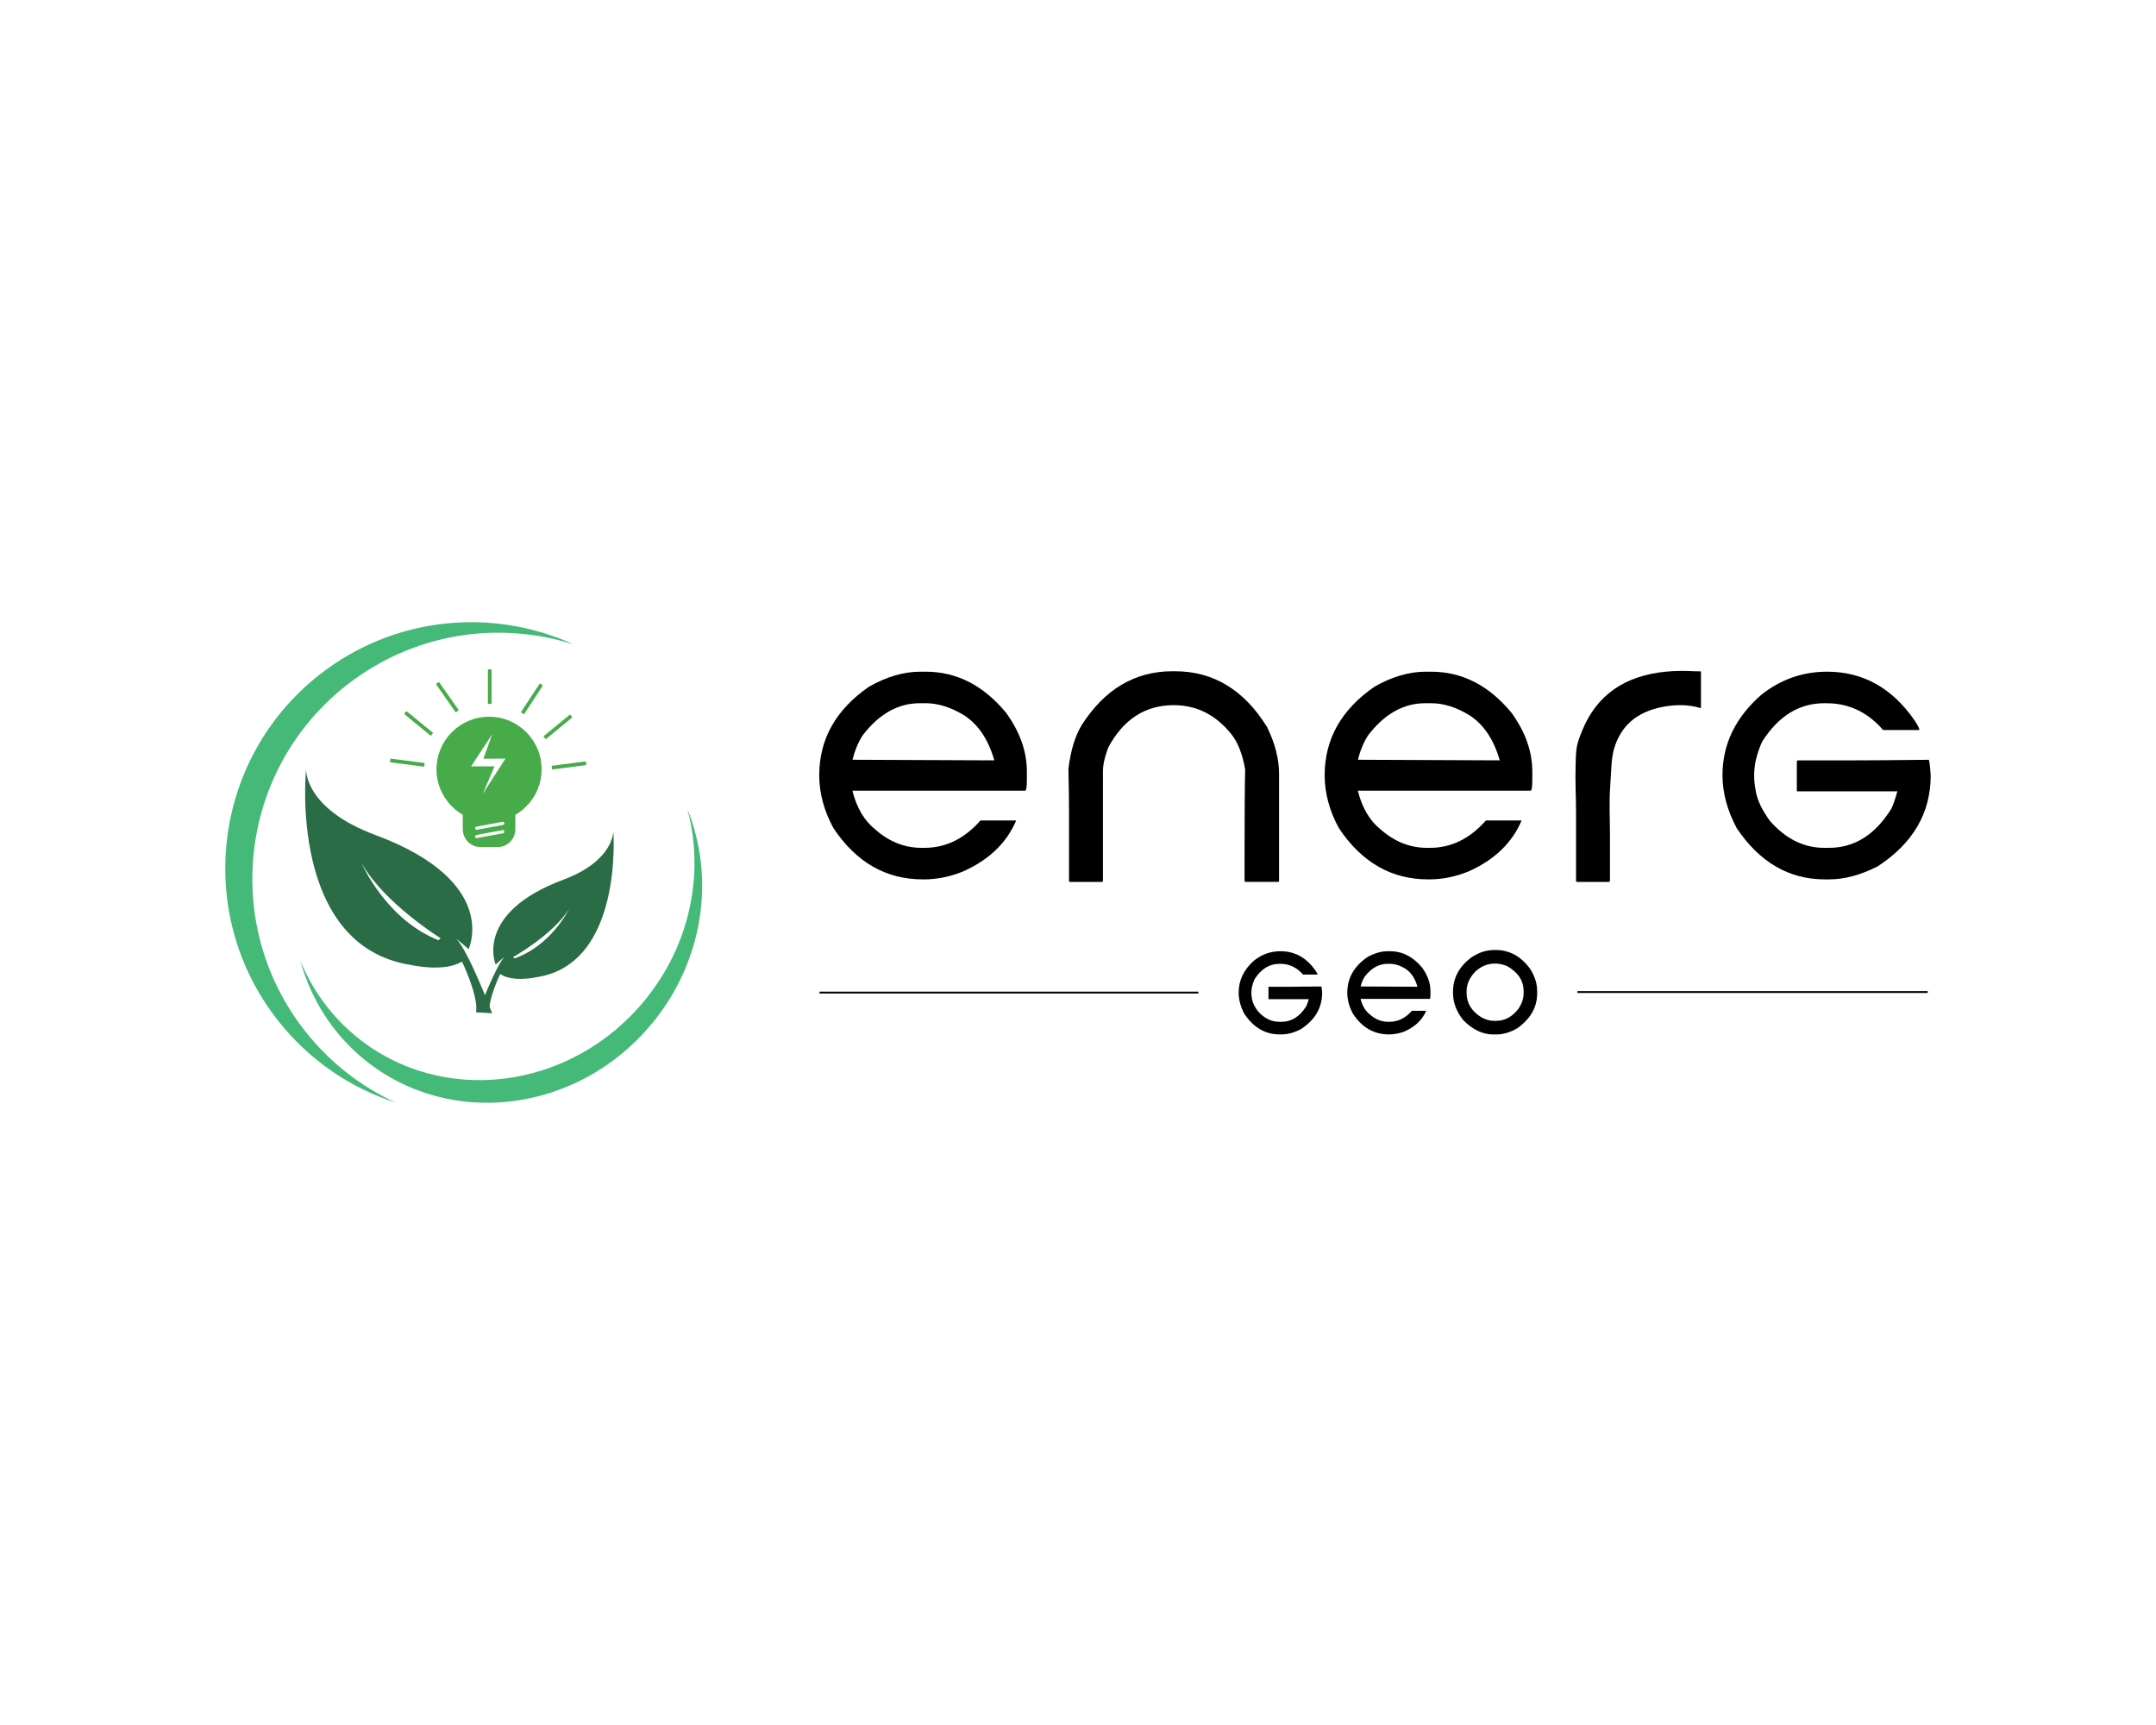 <svg xmlns="http://www.w3.org/2000/svg" xmlns:xlink="http://www.w3.org/1999/xlink" id="Layer_1" x="0px" y="0px" viewBox="0 0 1000 800" style="enable-background:new 0 0 1000 800;" xml:space="preserve"><style type="text/css">	.st0{fill:#296C45;}	.st1{fill:#44B978;}	.st2{fill:#46AB48;}	.st3{fill:#010101;}</style><g>	<g>		<g>			<path class="st0" d="M190.64,447.52c0,0,15.45,3.57,23.62-1.59c0,0,7.77,15.93,6.54,23.51l7.46,0.48c0,0-10.81-28.71-16.77-34.74    l5.87,4.98c0.04-0.08,14.79-31.35-43.28-52.92c-33.15-12.32-32.12-30.56-32.12-30.56S133.57,438.7,190.64,447.52z M167.76,400.37    c10.48,18.57,36.61,34.75,36.61,34.75l-1,0.93C178.92,426.34,167.76,400.37,167.76,400.37z"></path>			<polygon class="st0" points="217.35,440.17 217.35,440.17 217.35,440.17    "></polygon>		</g>		<g>			<polygon class="st0" points="229.88,447.31 229.88,447.31 229.88,447.31    "></polygon>			<path class="st0" d="M227.05,469.34c-0.77-5.74,4.95-17.64,4.95-17.64c5.72,4,16.72,1.51,16.72,1.51    c40.59-5.9,35.75-67.84,35.75-67.84s0.48,13.77-23.19,22.61c-41.47,15.5-31.43,39.27-31.41,39.33l4.23-3.68    c-4.31,4.46-12.36,25.97-12.36,25.97L227.05,469.34z M237.98,443.86c0,0,18.39-10.25,25.93-22.24c0,0-8.11,16.81-25.25,22.86    L237.98,443.86z"></path>		</g>		<path class="st1" d="M141.47,478.14c-38.97-49.56-30.38-121.33,19.19-160.3c31-24.37,70.69-30.14,105.6-18.91   c-37.65-17.23-83.37-13.31-118.16,14.04c-49.56,38.97-58.16,110.74-19.19,160.3c14.59,18.56,33.79,31.38,54.7,38.1   C167.62,504.05,153.09,492.91,141.47,478.14z"></path>		<path class="st1" d="M165.31,480.78c39.65,32.47,99.54,24.91,133.76-16.89c21.41-26.14,27.7-59.48,19.71-88.74   c12.87,31.52,7.87,69.92-16.15,99.25c-34.22,41.79-94.11,49.35-133.76,16.89c-14.85-12.16-24.76-28.21-29.54-45.73   C144.8,458.96,153.49,471.1,165.31,480.78z"></path>		<path class="st2" d="M226.53,326.44h1.23c0.13,0,0.24-0.11,0.24-0.24v-15.54c0-0.13-0.11-0.24-0.24-0.24h-1.23   c-0.13,0-0.24,0.11-0.24,0.24v15.54C226.28,326.33,226.39,326.44,226.53,326.44z"></path>		<path class="st2" d="M241.79,330.47l1.03,0.68c0.11,0.07,0.26,0.04,0.34-0.07l8.53-12.99c0.07-0.11,0.04-0.26-0.07-0.34   l-1.03-0.68c-0.11-0.07-0.26-0.04-0.34,0.07l-8.53,12.99C241.65,330.24,241.68,330.39,241.79,330.47z"></path>		<path class="st2" d="M252.19,341.7l0.78,0.95c0.09,0.1,0.24,0.12,0.34,0.03l12.01-9.86c0.1-0.09,0.12-0.24,0.03-0.34l-0.78-0.95   c-0.09-0.1-0.24-0.12-0.34-0.03l-12.01,9.86C252.12,341.44,252.11,341.6,252.19,341.7z"></path>		<path class="st2" d="M255.88,355.41l0.16,1.22c0.02,0.13,0.14,0.23,0.27,0.21l15.41-2c0.13-0.02,0.23-0.14,0.21-0.27l-0.16-1.22   c-0.02-0.13-0.14-0.23-0.27-0.21l-15.41,2C255.96,355.16,255.86,355.28,255.88,355.41z"></path>		<path class="st2" d="M212.6,329.53l-1.01,0.71c-0.11,0.08-0.26,0.05-0.34-0.06l-8.91-12.73c-0.08-0.11-0.05-0.26,0.06-0.34   l1.01-0.71c0.11-0.08,0.26-0.05,0.34,0.06l8.91,12.73C212.73,329.3,212.71,329.45,212.6,329.53z"></path>		<path class="st2" d="M200.75,340.12l-0.78,0.95c-0.09,0.1-0.24,0.12-0.34,0.03l-12.01-9.86c-0.1-0.09-0.12-0.24-0.03-0.34   l0.78-0.95c0.09-0.1,0.24-0.12,0.34-0.03l12.01,9.86C200.82,339.86,200.83,340.01,200.75,340.12z"></path>		<path class="st2" d="M196.94,354.1l-0.16,1.22c-0.02,0.13-0.14,0.23-0.27,0.21l-15.41-2c-0.13-0.02-0.23-0.14-0.21-0.27l0.16-1.22   c0.02-0.13,0.14-0.23,0.27-0.21l15.41,2C196.86,353.85,196.96,353.97,196.94,354.1z"></path>		<g>			<path class="st2" d="M230.74,368.47h-7.8c-4.59,0-8.29,3.7-8.29,8.29v7.8c0,4.59,3.7,8.29,8.29,8.29h7.8    c4.59,0,8.29-3.7,8.29-8.29v-7.8C239.03,372.17,235.33,368.47,230.74,368.47z M233.33,386.44l-12.11,2.23    c-0.4,0.07-0.78-0.19-0.85-0.59c-0.07-0.4,0.19-0.78,0.59-0.85l0,0l12.11-2.23c0.4-0.07,0.78,0.19,0.85,0.59    C233.99,385.99,233.73,386.37,233.33,386.44z M233.33,382.58l-12.11,2.23c-0.4,0.07-0.78-0.19-0.85-0.59    c-0.07-0.4,0.19-0.78,0.59-0.85l0,0l12.11-2.23c0.4-0.07,0.78,0.19,0.85,0.59C233.99,382.13,233.73,382.51,233.33,382.58z"></path>			<g>				<path class="st2" d="M226.84,332.39c-13.46,0-24.38,10.92-24.38,24.38s10.92,24.38,24.38,24.38s24.38-10.92,24.38-24.38     S240.3,332.39,226.84,332.39z M223.94,368.14l5.42-12.73h-10.84l4.57-6.98l5.2-7.87l-4.07,11.31l10.19-0.04L223.94,368.14z"></path>				<polygon class="st2" points="251.22,356.77 251.22,356.77 251.22,356.77     "></polygon>			</g>		</g>	</g>	<g>		<g>			<g>				<g transform="translate(146.784, 228.833)">					<g>						<path class="st3" d="M447.17,212.31c6.66,0,12.08,3.03,16.26,9.08c0.59,0.87,0.89,1.45,0.89,1.74h-6.74       c-2.87-3.31-6.37-4.97-10.5-4.97h-0.44c-4.64,0-8.48,2.36-11.51,7.09c-0.49,1.04-0.89,2.21-1.2,3.54c-0.4,1.92-0.4,3.8,0,5.63       v0.13c0.29,1.67,1.18,3.5,2.66,5.5c2.93,3.34,6.28,5,10.06,5h0.89c4.72,0,8.59-2.44,11.61-7.31c0.36-0.8,0.73-1.87,1.11-3.19       h-18.69v-5.54c0.02-0.14,0.09-0.22,0.22-0.22h9.74c3.35,0,8.21-0.04,14.58-0.13c0.13,0.51,0.24,1.47,0.35,2.88       c0,7.01-3.29,12.64-9.87,16.92c-3.15,1.63-6.16,2.44-9.05,2.44h-0.79c-6.64,0-12.1-3.17-16.35-9.52       c-1.77-3.31-2.66-6.59-2.66-9.84c0-5.76,2.39-10.73,7.18-14.93C438.52,213.75,442.61,212.31,447.17,212.31z"></path>					</g>				</g>			</g>			<g>				<g transform="translate(171.679, 228.833)">					<g>						<path class="st3" d="M472.01,212.31h1.01c5.73,0,10.71,2.55,14.93,7.62c2.57,3.57,3.86,7.21,3.86,10.94v1.55       c0,1.33-0.11,1.99-0.32,1.99h-32.07v0.13c0.8,3.12,2.2,5.47,4.21,7.05c2.57,2.3,5.44,3.45,8.6,3.45h0.57       c3.94,0,7.4-1.69,10.38-5.09h6.64c-1.8,4.2-5.11,7.37-9.93,9.52c-2.4,0.95-4.81,1.42-7.21,1.42h-0.22       c-6.83,0-12.36-3.17-16.57-9.52c-1.77-3.23-2.66-6.5-2.66-9.84c0-6.72,3.1-12.22,9.3-16.48       C465.76,213.23,468.92,212.31,472.01,212.31z M459.42,228.66c14.65,0.09,23.42,0.13,26.32,0.13v-0.13       c-1.12-3.84-3-6.6-5.63-8.29c-2.45-1.47-4.81-2.21-7.09-2.21h-1.11c-4.05,0-7.59,1.99-10.63,5.98       C460.44,225.47,459.81,226.98,459.42,228.66z"></path>					</g>				</g>			</g>			<g>				<g transform="translate(195.906, 228.833)">					<g>						<path class="st3" d="M497.17,211.74h0.66c6.33,0,11.62,2.88,15.91,8.64c2.21,3.42,3.32,6.89,3.32,10.41v1.11       c0,6.35-3.06,11.73-9.17,16.13c-3.35,1.92-6.56,2.88-9.62,2.88h-1.68c-4.81,0-9.42-2.21-13.82-6.64       c-3.16-3.99-4.74-8.18-4.74-12.59v-0.57c0-6.22,2.73-11.45,8.19-15.69C489.72,212.97,493.38,211.74,497.17,211.74z        M484.33,231v0.66c0,4.64,2.25,8.4,6.77,11.26c2.04,1.12,3.99,1.68,5.85,1.68h1.11c3.99,0,7.41-1.84,10.28-5.54       c1.62-2.36,2.44-4.79,2.44-7.31v-0.89c0-4.89-2.59-8.79-7.75-11.7c-1.95-0.74-3.72-1.11-5.31-1.11h-0.32       c-3.38,0-6.41,1.26-9.08,3.76C485.66,224.6,484.33,227.65,484.33,231z"></path>					</g>				</g>			</g>			<rect x="380.11" y="459.9" class="st3" width="175.73" height="0.85"></rect>			<rect x="731.63" y="459.65" class="st3" width="162.49" height="0.85"></rect>		</g>		<g>			<path d="M426.89,311.51h2.48c14.35,0,26.77,6.35,37.26,19.04c6.44,8.88,9.66,17.98,9.66,27.32v3.86c0,3.31-0.28,4.97-0.83,4.97    h-80.03v0.28c2.02,7.82,5.52,13.71,10.49,17.66c6.44,5.7,13.61,8.56,21.53,8.56h1.38c9.84,0,18.49-4.23,25.94-12.69h16.56    c-4.46,10.49-12.74,18.4-24.84,23.73c-5.98,2.39-11.96,3.59-17.94,3.59H428c-17.07,0-30.86-7.91-41.4-23.73    c-4.42-8.09-6.62-16.28-6.62-24.56c0-16.79,7.73-30.49,23.18-41.12C411.25,313.81,419.16,311.51,426.89,311.51z M395.43,352.35    c36.57,0.18,58.46,0.28,65.68,0.28v-0.28c-2.81-9.61-7.5-16.51-14.07-20.7c-6.07-3.68-11.96-5.52-17.66-5.52h-2.76    c-10.07,0-18.9,4.97-26.49,14.9C398.01,344.35,396.44,348.12,395.43,352.35z"></path>			<path d="M511.57,396.58v11.87c0,0.37-0.18,0.55-0.55,0.55h-14.63c-0.37,0-0.55-0.18-0.55-0.55v-31.74    c0-5.06-0.09-11.77-0.28-20.15c1.01-8.37,3.04-15.09,6.07-20.15c10.67-16.74,24.74-25.11,42.22-25.11h1.1    c17.85,0,32.1,8.65,42.78,25.94c3.68,7.59,5.52,14.76,5.52,21.53v49.67c0,0.37-0.18,0.55-0.55,0.55h-14.9    c-0.37,0-0.55-0.18-0.55-0.55v-11.87c0-18.63,0.09-31.87,0.28-39.74c-1.24-7.08-3.36-12.51-6.35-16.28    c-7.22-9.01-16.14-13.52-26.77-13.52c-13.2,0-23.32,6.53-30.36,19.59c-1.66,4.37-2.48,8.05-2.48,11.04v5.24    C511.57,371.05,511.57,382.28,511.57,396.58z"></path>			<path d="M661.32,311.51h2.48c14.35,0,26.77,6.35,37.26,19.04c6.44,8.88,9.66,17.98,9.66,27.32v3.86c0,3.31-0.28,4.97-0.83,4.97    h-80.03v0.28c2.02,7.82,5.52,13.71,10.49,17.66c6.44,5.7,13.61,8.56,21.53,8.56h1.38c9.84,0,18.49-4.23,25.94-12.69h16.56    c-4.46,10.49-12.74,18.4-24.84,23.73c-5.98,2.39-11.96,3.59-17.94,3.59h-0.55c-17.07,0-30.86-7.91-41.4-23.73    c-4.42-8.09-6.62-16.28-6.62-24.56c0-16.79,7.73-30.49,23.18-41.12C645.68,313.81,653.59,311.51,661.32,311.51z M629.86,352.35    c36.57,0.18,58.46,0.28,65.68,0.28v-0.28c-2.81-9.61-7.5-16.51-14.07-20.7c-6.07-3.68-11.96-5.52-17.66-5.52h-2.76    c-10.07,0-18.9,4.97-26.49,14.9C632.43,344.35,630.87,348.12,629.86,352.35z"></path>			<path d="M788.95,328.41c-3.17-0.92-6.3-1.38-9.38-1.38c-4.81,0-9.82,0.79-14.35,2.43c-3.85,1.39-7.42,3.53-10.27,6.5    c-2.85,2.98-4.85,6.65-6.1,10.57c-1.01,3.16-1.32,6.48-1.51,9.77c-0.17,3.06-0.33,6.12-0.54,9.18c-0.48,7-0.07,14.05-0.07,21.05    c0,4.03,0,8.06,0,12.1c0,3.08,0,6.16,0,9.24c0,0.19,0,0.39,0,0.58c0,0.37-0.18,0.55-0.55,0.55h-14.63    c-0.37,0-0.55-0.18-0.55-0.55c0,0,0-31.74,0-31.74c0-7.05-0.42-14.13-0.21-21.18c0.08-2.8,0.06-5.61,0.46-8.38    c0.42-2.94,1.58-5.88,2.71-8.61c1.59-3.83,3.63-7.49,6.17-10.77c2.41-3.1,5.27-5.84,8.49-8.1c3.31-2.32,6.98-4.11,10.8-5.42    c4.24-1.45,8.66-2.3,13.12-2.74c4.44-0.44,8.92-0.46,13.37-0.2h1.1c0.64,0,1.29,0.02,1.93,0.07V328.41z"></path>			<path d="M847.48,311.51c16.6,0,30.13,7.54,40.57,22.63c1.47,2.21,2.21,3.68,2.21,4.42h-16.83c-7.18-8.28-15.91-12.42-26.22-12.42    h-1.1c-11.59,0-21.16,5.89-28.7,17.66c-1.24,2.58-2.25,5.52-3.04,8.83c-1.01,4.78-1.01,9.48,0,14.07v0.28    c0.74,4.19,2.94,8.79,6.62,13.8c7.31,8.28,15.68,12.42,25.11,12.42h2.21c11.82,0,21.48-6.07,28.98-18.21    c0.92-2.02,1.84-4.69,2.76-8h-46.64v-13.8c0.05-0.37,0.23-0.55,0.55-0.55h24.29c8.37,0,20.51-0.09,36.43-0.28    c0.32,1.24,0.6,3.63,0.83,7.18c0,17.48-8.19,31.55-24.56,42.22c-7.87,4.05-15.41,6.07-22.63,6.07h-1.93    c-16.6,0-30.22-7.91-40.84-23.73c-4.42-8.28-6.62-16.47-6.62-24.56c0-14.35,5.98-26.77,17.94-37.26    C825.87,315.1,836.08,311.51,847.48,311.51z"></path>		</g>	</g></g></svg>